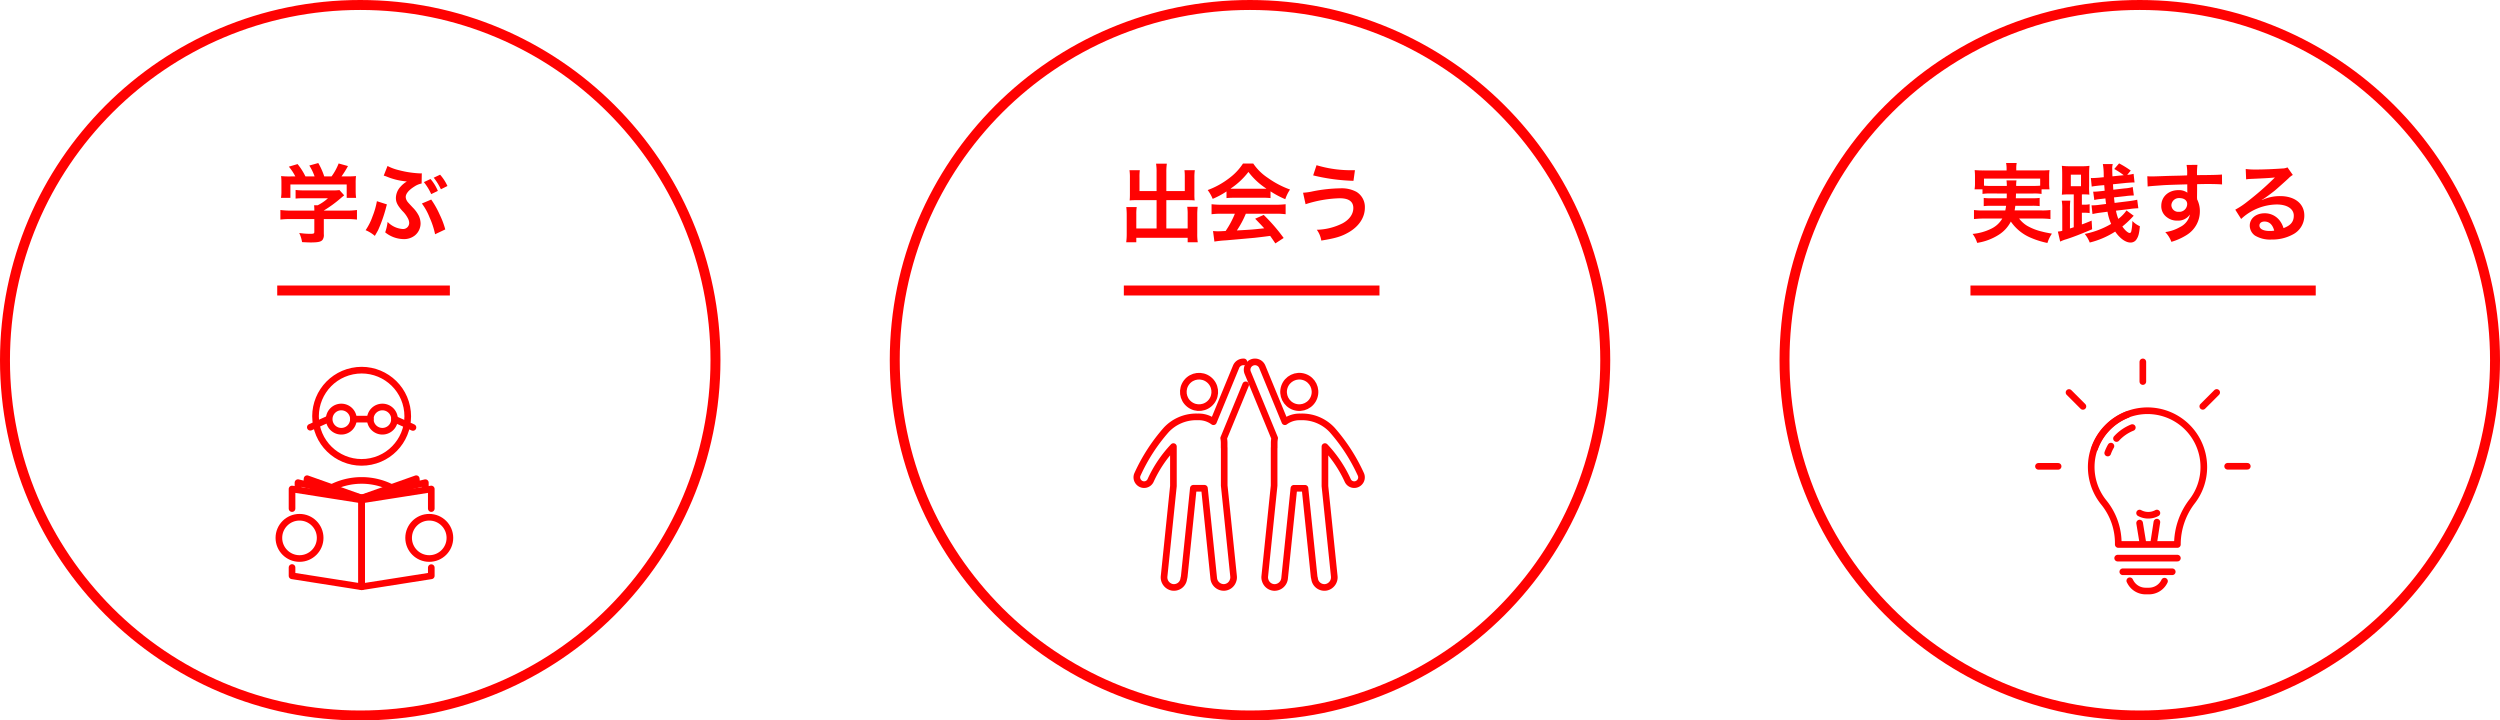 <svg xmlns="http://www.w3.org/2000/svg" width="753" height="217" viewBox="0 0 753 217">
  <g id="Group_17735" data-name="Group 17735" transform="translate(-374 -348)">
    <g id="Group_17734" data-name="Group 17734">
      <g id="Group_17731" data-name="Group 17731">
        <g id="Ellipse_15613" data-name="Ellipse 15613" transform="translate(642 348)" fill="none" stroke="#ff0202" stroke-width="3">
          <circle cx="108.5" cy="108.5" r="108.5" stroke="none"/>
          <circle cx="108.5" cy="108.5" r="107" fill="none"/>
        </g>
        <path id="Path_5407" data-name="Path 5407" d="M-27.638-13.442h-5.148v-4.212a15.293,15.293,0,0,1,.1-2.08H-35.8a14.482,14.482,0,0,1,.13,2.288V-12.3c0,.6-.026,1.092-.078,1.664.624-.052,1.17-.078,1.872-.078h6.24v8.528h-6.11V-6.4a12.847,12.847,0,0,1,.13-2.236h-3.146a21.61,21.61,0,0,1,.13,2.5V-.624a18.864,18.864,0,0,1-.156,2.6h3.042V.624h15.47V1.976h3.042a16.418,16.418,0,0,1-.156-2.6V-6.24a20.787,20.787,0,0,1,.13-2.47h-3.146a13.836,13.836,0,0,1,.13,2.21v4.316H-24.7v-8.528h6.708c.624,0,1.248.026,1.82.078A14.245,14.245,0,0,1-16.25-12.3v-5.174a14.946,14.946,0,0,1,.13-2.262h-3.12a15.619,15.619,0,0,1,.1,2.054v4.238H-24.7v-5.694a16.733,16.733,0,0,1,.156-2.574h-3.25a15.61,15.61,0,0,1,.156,2.574Zm21.06,2.106a20.8,20.8,0,0,1,2.236-.1H4.342a19.75,19.75,0,0,1,2.34.1v-2.028A27.724,27.724,0,0,0,11.128-11a11.578,11.578,0,0,1,1.43-2.912,27.483,27.483,0,0,1-6.682-3.51,15.79,15.79,0,0,1-4.394-4.316H-1.612A17.12,17.12,0,0,1-5.72-17.368a24.262,24.262,0,0,1-6.526,3.614A12.076,12.076,0,0,1-10.738-11.1a24.464,24.464,0,0,0,4.16-2.236Zm2.262-2.808c-.468,0-.624,0-1.066-.026A22.2,22.2,0,0,0,.026-19.214,21.18,21.18,0,0,0,5.46-14.17c-.494.026-.728.026-1.144.026Zm.26,7.514a26.922,26.922,0,0,1-2.782,5.2c-1.326.078-2.106.1-2.288.1-.364,0-.806-.026-1.508-.078l.416,3.172A30.917,30.917,0,0,1-6.864,1.4C-5.824,1.326-.676.858,1.9.624,2.86.52,4.42.338,6.578.052c.442.624.7.988,1.56,2.262l2.5-1.638A53.209,53.209,0,0,0,4.628-6.266L2.054-5.122c1.456,1.508,1.9,1.976,2.73,2.886-3.64.39-3.64.39-8.242.65A28.264,28.264,0,0,0-.754-6.63H8.19a24.19,24.19,0,0,1,3.042.156V-9.49a24.48,24.48,0,0,1-3.042.156h-16.2a25.537,25.537,0,0,1-3.068-.156v3.016A24.357,24.357,0,0,1-8.008-6.63ZM19.526-18.174a57.612,57.612,0,0,0,12.142,1.638l.442-3.2h-.728A35.643,35.643,0,0,1,20.54-21.242ZM17.238-9.49a36.354,36.354,0,0,1,10.3-1.794c2.7,0,4.082.988,4.082,2.938,0,1.794-1.118,3.432-3.172,4.576a18.148,18.148,0,0,1-7.826,1.976,7.427,7.427,0,0,1,1.352,3.25C26.208.78,28.028.234,30.16-.988c3.146-1.794,4.94-4.5,4.94-7.462a5.353,5.353,0,0,0-2.522-4.758,9.381,9.381,0,0,0-4.914-1.066,45.362,45.362,0,0,0-8.164.884,17.7,17.7,0,0,1-3.016.442Z" transform="translate(750 419)" fill="#ff0202"/>
        <line id="Line_6689" data-name="Line 6689" x2="77" transform="translate(712.5 435.5)" fill="none" stroke="#ff0202" stroke-width="3"/>
        <g id="Group_17561" data-name="Group 17561" transform="translate(716.416 457)">
          <g id="Group_17560" data-name="Group 17560" transform="translate(0)">
            <circle id="Ellipse_15631" data-name="Ellipse 15631" cx="4.737" cy="4.737" r="4.737" transform="matrix(0.616, -0.788, 0.788, 0.616, 12.087, 9.859)" stroke-width="2" stroke="#ff0202" stroke-linecap="round" stroke-linejoin="round" fill="none"/>
            <path id="Path_5333" data-name="Path 5333" d="M1020.056,1186.809a2.369,2.369,0,0,0-2.337,1.463l-6.814,16.552a7.4,7.4,0,0,0-4.053-1.447,7.8,7.8,0,0,0-.807,0c-.06,0-.119-.013-.178-.013h-.161a12.363,12.363,0,0,0-9.036,3.93,54.048,54.048,0,0,0-8.637,13.356,2.177,2.177,0,0,0,.475,2.51l.034.032a2.15,2.15,0,0,0,3.419-.646,37.385,37.385,0,0,1,6.879-10.233v11.9l-2.8,27.113a3.07,3.07,0,0,0,2.359,3.358,2.985,2.985,0,0,0,3.565-2.618l0-.021a3.052,3.052,0,0,0,.144-.654l2.735-26.52h3.345l2.792,27.074a3.065,3.065,0,0,0,3.166,2.794,2.983,2.983,0,0,0,2.68-2.146,2.781,2.781,0,0,0,.136-1.2l-2.818-27.328V1212.7l-.023-.048v-1.423a8,8,0,0,0-.136-1.453l6.613-16.062" transform="translate(-987.825 -1186.804)" fill="none" stroke="#ff0202" stroke-linecap="round" stroke-linejoin="round" stroke-width="2"/>
            <circle id="Ellipse_15632" data-name="Ellipse 15632" cx="4.737" cy="4.737" r="4.737" transform="translate(42.919 11.996) rotate(-71.146)" stroke-width="2" stroke="#ff0202" stroke-linecap="round" stroke-linejoin="round" fill="none"/>
            <path id="Path_5334" data-name="Path 5334" d="M1055.7,1224.072V1212.7l.023-.048v-1.423a8,8,0,0,1,.136-1.453l-8.11-19.7a2.369,2.369,0,0,1,1.289-3.092h0a2.368,2.368,0,0,1,3.092,1.289l6.814,16.552a7.4,7.4,0,0,1,4.053-1.447,7.8,7.8,0,0,1,.807,0c.059,0,.119-.013.178-.013h.161a12.363,12.363,0,0,1,9.036,3.93,54.068,54.068,0,0,1,8.637,13.356,2.178,2.178,0,0,1-.475,2.51l-.035.032a2.15,2.15,0,0,1-3.418-.646,37.382,37.382,0,0,0-6.879-10.233v11.9l2.8,27.113a3.07,3.07,0,0,1-2.359,3.358,2.985,2.985,0,0,1-3.565-2.618l0-.021a3.091,3.091,0,0,1-.143-.654L1065,1224.88h-3.345l-2.792,27.074a3.065,3.065,0,0,1-3.166,2.794,2.983,2.983,0,0,1-2.68-2.146,2.782,2.782,0,0,1-.136-1.2Z" transform="translate(-1014.354 -1186.804)" fill="none" stroke="#ff0202" stroke-linecap="round" stroke-linejoin="round" stroke-width="2"/>
          </g>
        </g>
      </g>
      <g id="Group_17730" data-name="Group 17730">
        <g id="Ellipse_15612" data-name="Ellipse 15612" transform="translate(374 348)" fill="none" stroke="#ff0202" stroke-width="3">
          <circle cx="108.5" cy="108.5" r="108.5" stroke="none"/>
          <circle cx="108.5" cy="108.5" r="107" fill="none"/>
        </g>
        <path id="Path_5406" data-name="Path 5406" d="M-14.326-5.018V-1.17c0,.52-.182.6-1.326.6a23.666,23.666,0,0,1-3.224-.26,9.866,9.866,0,0,1,.858,2.756c1.352.078,2.21.1,2.548.1,2.34,0,3.224-.208,3.666-.858a2.51,2.51,0,0,0,.338-1.638v-4.55h6.76a25.685,25.685,0,0,1,3.224.156V-7.748a21.416,21.416,0,0,1-3.2.182h-6.786v-.026a36.4,36.4,0,0,0,5.2-3.8c.494-.416.494-.416.936-.78l-1.43-1.586a11.751,11.751,0,0,1-1.976.1h-8.606a18.96,18.96,0,0,1-2.626-.13v2.6a25.758,25.758,0,0,1,2.6-.1h7.15a13.769,13.769,0,0,1-3.068,2.106H-14.4a12.163,12.163,0,0,1,.078,1.43v.182H-21.4a22.062,22.062,0,0,1-3.146-.182v2.886a25.33,25.33,0,0,1,3.172-.156Zm-6.942-12.844a25,25,0,0,1-3.068-.1,17.088,17.088,0,0,1,.1,2.158v2.392a11.4,11.4,0,0,1-.13,2h2.834v-4.03H-4.576v4.03h2.834a15.762,15.762,0,0,1-.13-1.976v-2.418a16.317,16.317,0,0,1,.1-2.158,31.3,31.3,0,0,1-3.2.1h-1.17a27.24,27.24,0,0,0,1.95-3.12l-2.808-.78a17.226,17.226,0,0,1-2.132,3.9h-2.21a20.572,20.572,0,0,0-1.794-4.03l-2.7.754a15.206,15.206,0,0,1,1.586,3.276H-17A19.17,19.17,0,0,0-19.37-21.58L-22-20.8a15.062,15.062,0,0,1,1.95,2.938ZM18.044-18.8a4.985,4.985,0,0,1-.52.026,30.365,30.365,0,0,1-6.344-.962,14.452,14.452,0,0,1-3.458-1.274L6.578-18.1c.364.1.442.13.884.286a19.541,19.541,0,0,0,5.226,1.378c.572.078.572.078.858.1a7.807,7.807,0,0,0-1.872,1.534,5.14,5.14,0,0,0-1.43,3.406c0,1.3.468,2.262,1.976,3.952a8.653,8.653,0,0,1,1.612,2.158,3.124,3.124,0,0,1,.416,1.456A1.832,1.832,0,0,1,12.22-2.028,7,7,0,0,1,7.748-4.16,14.441,14.441,0,0,1,7.02-1.014a8.965,8.965,0,0,0,5.46,2.028A5.214,5.214,0,0,0,16.016-.13,4.691,4.691,0,0,0,17.68-3.692a5.82,5.82,0,0,0-.52-2.288,9.7,9.7,0,0,0-1.794-2.47c-1.56-1.664-1.664-1.768-1.924-2.288a2.262,2.262,0,0,1-.234-.936c0-.962.91-2.08,2.574-3.12a6.147,6.147,0,0,1,2.21-.936ZM4.524-10.4A23.341,23.341,0,0,1,3.2-5.8a17.322,17.322,0,0,1-2.08,4.134A10.07,10.07,0,0,1,3.9.052c.546-.936.884-1.534.988-1.742a42.83,42.83,0,0,0,2.34-6.6c.182-.728.208-.78.312-1.144Zm13.546.7a17.612,17.612,0,0,1,2.314,4.186,24.083,24.083,0,0,1,1.664,5.07L25.116-1.9a24.71,24.71,0,0,0-1.664-4.42,26.67,26.67,0,0,0-2.574-4.576Zm.6-6.448a16.471,16.471,0,0,1,2.21,3.614l2-.962a12.965,12.965,0,0,0-2.21-3.588Zm7.1,1.17a13.961,13.961,0,0,0-2.21-3.406l-1.924.91a17.149,17.149,0,0,1,2.158,3.484Z" transform="translate(483 419)" fill="#ff0202"/>
        <line id="Line_6688" data-name="Line 6688" x2="52" transform="translate(457.5 435.5)" fill="none" stroke="#ff0202" stroke-width="3"/>
        <g id="Group_17566" data-name="Group 17566" transform="translate(458 457)">
          <g id="Group_17565" data-name="Group 17565" transform="translate(0 0)">
            <g id="Group_17564" data-name="Group 17564">
              <path id="Path_5335" data-name="Path 5335" d="M898.956,1257.539a20.047,20.047,0,0,0-19.317,0" transform="translate(-864.371 -1219.354)" fill="none" stroke="#ff0202" stroke-linecap="round" stroke-linejoin="round" stroke-width="2"/>
              <path id="Path_5336" data-name="Path 5336" d="M859.3,1265.6v-5.9l20.968,3.3v26.151l-20.968-3.3v-2.5" transform="translate(-855.339 -1221.414)" fill="none" stroke="#ff0202" stroke-linecap="round" stroke-linejoin="round" stroke-width="2"/>
              <circle id="Ellipse_15633" data-name="Ellipse 15633" cx="6.216" cy="6.216" r="6.216" transform="translate(0 46.794)" stroke-width="2" stroke="#ff0202" stroke-linecap="round" stroke-linejoin="round" fill="none"/>
              <path id="Path_5337" data-name="Path 5337" d="M881.694,1260.894l-19.176-4.631v1.536" transform="translate(-856.768 -1219.889)" fill="none" stroke="#ff0202" stroke-linecap="round" stroke-linejoin="round" stroke-width="2"/>
              <path id="Path_5338" data-name="Path 5338" d="M883.8,1259.941l-16.432-5.824-.1,1.046" transform="translate(-858.876 -1218.936)" fill="none" stroke="#ff0202" stroke-linecap="round" stroke-linejoin="round" stroke-width="2"/>
              <path id="Path_5339" data-name="Path 5339" d="M918,1265.6v-5.9l-20.968,3.3v26.151l20.968-3.3v-2.471" transform="translate(-872.096 -1221.414)" fill="none" stroke="#ff0202" stroke-linecap="round" stroke-linejoin="round" stroke-width="2"/>
              <path id="Path_5340" data-name="Path 5340" d="M897.04,1260.894l19.176-4.631v1.536" transform="translate(-872.098 -1219.889)" fill="none" stroke="#ff0202" stroke-linecap="round" stroke-linejoin="round" stroke-width="2"/>
              <path id="Path_5341" data-name="Path 5341" d="M897.04,1259.941l16.432-5.824.1,1.046" transform="translate(-872.098 -1218.936)" fill="none" stroke="#ff0202" stroke-linecap="round" stroke-linejoin="round" stroke-width="2"/>
              <circle id="Ellipse_15634" data-name="Ellipse 15634" cx="6.216" cy="6.216" r="6.216" transform="translate(39.077 46.794)" stroke-width="2" stroke="#ff0202" stroke-linecap="round" stroke-linejoin="round" fill="none"/>
              <g id="Group_17563" data-name="Group 17563" transform="translate(8.546)">
                <circle id="Ellipse_15635" data-name="Ellipse 15635" cx="13.885" cy="13.885" r="13.885" transform="translate(0 5.55) rotate(-11.528)" stroke-width="2" stroke="#ff0202" stroke-linecap="round" stroke-linejoin="round" fill="none"/>
                <g id="Group_17562" data-name="Group 17562" transform="translate(0.92 13.588)">
                  <path id="Path_5342" data-name="Path 5342" d="M879.431,1218.929a3.651,3.651,0,1,0,3.652-3.651A3.651,3.651,0,0,0,879.431,1218.929Z" transform="translate(-873.744 -1215.278)" fill="none" stroke="#ff0202" stroke-linecap="round" stroke-linejoin="round" stroke-width="2"/>
                  <path id="Path_5343" data-name="Path 5343" d="M901.691,1218.929a3.651,3.651,0,1,0,3.651-3.651A3.651,3.651,0,0,0,901.691,1218.929Z" transform="translate(-883.628 -1215.278)" fill="none" stroke="#ff0202" stroke-linecap="round" stroke-linejoin="round" stroke-width="2"/>
                  <line id="Line_6700" data-name="Line 6700" x2="5.555" y2="2.51" transform="translate(25.365 3.651)" fill="none" stroke="#ff0202" stroke-linecap="round" stroke-linejoin="round" stroke-width="2"/>
                  <line id="Line_6701" data-name="Line 6701" x1="5.555" y2="2.51" transform="translate(0 3.591)" fill="none" stroke="#ff0202" stroke-linecap="round" stroke-linejoin="round" stroke-width="2"/>
                  <line id="Line_6702" data-name="Line 6702" x2="5.073" transform="translate(12.99 3.651)" fill="none" stroke="#ff0202" stroke-linecap="round" stroke-linejoin="round" stroke-width="2"/>
                </g>
              </g>
            </g>
          </g>
        </g>
      </g>
      <g id="Group_17732" data-name="Group 17732">
        <g id="Ellipse_15614" data-name="Ellipse 15614" transform="translate(910 348)" fill="none" stroke="#ff0202" stroke-width="3">
          <circle cx="108.5" cy="108.5" r="108.5" stroke="none"/>
          <circle cx="108.5" cy="108.5" r="107" fill="none"/>
        </g>
        <path id="Path_5408" data-name="Path 5408" d="M-40.56-12.714c0,.7,0,.7-.026,1.43h-4.576a16.416,16.416,0,0,1-2.34-.1v2.47a17.136,17.136,0,0,1,2.34-.1h4.394c-.078.624-.13.91-.234,1.4h-6.812a16.8,16.8,0,0,1-2.626-.13v2.73a23.929,23.929,0,0,1,2.782-.156h5.746a7.671,7.671,0,0,1-3.3,3.042A15.836,15.836,0,0,1-50.856-.546a8.568,8.568,0,0,1,1.378,2.7,16.869,16.869,0,0,0,6.344-2.34,10.221,10.221,0,0,0,3.8-4.082A13.754,13.754,0,0,0-33.176.676a25.463,25.463,0,0,0,4.862,1.508A10.394,10.394,0,0,1-26.962-.624c-1.43-.26-2.236-.416-2.886-.6A16.482,16.482,0,0,1-34.424-2.99a8.851,8.851,0,0,1-2.418-2.184h6.63a22.806,22.806,0,0,1,2.808.156v-2.73a17.776,17.776,0,0,1-2.678.13h-8.112c.1-.546.13-.754.208-1.4h5.018a16.942,16.942,0,0,1,2.314.1v-2.47a15.99,15.99,0,0,1-2.314.1H-37.83c.026-.6.026-.6.052-1.43h5.226a14.806,14.806,0,0,1,2.47.13v-1.378h2.392a14.305,14.305,0,0,1-.1-1.924v-1.976a14.929,14.929,0,0,1,.1-1.9c-.884.078-1.56.1-2.886.1H-37.7v-.6a7.9,7.9,0,0,1,.13-1.638h-3.2a8.149,8.149,0,0,1,.156,1.638v.6h-6.76a28.343,28.343,0,0,1-2.86-.1,16.048,16.048,0,0,1,.1,1.95v1.924a10.144,10.144,0,0,1-.13,1.924h2.392v1.378a14.266,14.266,0,0,1,2.444-.13ZM-45.422-15a18.172,18.172,0,0,1-2-.078v-2.132H-30.5v2.132c-.65.052-1.066.078-2.054.078h-5.174a8.536,8.536,0,0,1,.1-1.664h-3.016a12.422,12.422,0,0,1,.1,1.664ZM-4.5-7.618A11.006,11.006,0,0,1-6.968-5.07a14,14,0,0,1-.7-2.47l4.264-.52a20.037,20.037,0,0,1,2.47-.208l-.338-2.574c-.676.156-1.43.286-2.392.416l-4.42.546c-.078-.624-.1-.858-.182-1.664l3.51-.39a17.471,17.471,0,0,1,2.47-.182l-.338-2.548a11.548,11.548,0,0,1-2.47.416l-3.38.39c-.052-.884-.052-.884-.1-1.638l4.03-.416c1.04-.078,1.716-.13,2.132-.13h.338l-.286-2.6a10.6,10.6,0,0,1-1.924.312l1.066-1.3a29.626,29.626,0,0,0-3.51-2.158L-8.19-20.1a22.768,22.768,0,0,1,2.86,1.872l-3.406.338c-.026-.832-.052-1.274-.052-2.028a4.813,4.813,0,0,1,.156-1.664h-2.99a17.9,17.9,0,0,1,.26,3.2c0,.286,0,.312.026.754l-1.586.156c-.65.052-1.4.1-1.846.1a4.513,4.513,0,0,1-.468-.026l.26,2.6c.65-.13,1.144-.182,2.262-.312l1.508-.13c.052.65.052.65.13,1.69l-1.43.156c-.7.078-1.352.13-1.794.13h-.234l.338,2.5a14.212,14.212,0,0,1,2-.312l1.352-.156c.078.832.1,1.066.208,1.664l-2.054.26a16.671,16.671,0,0,1-2.34.156l.286,2.626a23.2,23.2,0,0,1,2.366-.416l2.158-.286A15.593,15.593,0,0,0-9.126-3.562,25.157,25.157,0,0,1-17.082-.546a9.23,9.23,0,0,1,1.508,2.6,25.507,25.507,0,0,0,7.67-3.3c1.4,2.054,3.146,3.3,4.6,3.3A2.07,2.07,0,0,0-1.456,1.04c.572-.884.78-1.716.988-3.9A6.944,6.944,0,0,1-2.73-4.446,16.368,16.368,0,0,1-3.042-1.4c-.078.364-.26.572-.494.572-.52,0-1.43-.806-2.21-1.95a29.436,29.436,0,0,0,2.912-2.7,4.662,4.662,0,0,1,.52-.52Zm-15.886,5.07c-.494.156-.52.182-1.144.364v-5.85a19.555,19.555,0,0,1,.1-2.522H-24a13.761,13.761,0,0,1,.156,2.626v6.448a7.149,7.149,0,0,1-1.326.234l.7,3.016a10.7,10.7,0,0,1,1.82-.7c2.054-.65,4.706-1.69,7.8-3.016L-15-4.55c-1.482.6-1.95.806-2.938,1.144v-3.51h.7a9.222,9.222,0,0,1,1.638.1V-9.49a6.267,6.267,0,0,1-1.638.13h-.7v-3.094h.234a19.4,19.4,0,0,1,2.028.078,19.294,19.294,0,0,1-.078-2.6v-3.458c0-1.144.026-1.716.1-2.626a15.031,15.031,0,0,1-2.444.13H-21.5a17.052,17.052,0,0,1-2.47-.13c.078.884.1,1.612.1,2.626v3.458c0,1.04-.026,1.69-.1,2.626a19.284,19.284,0,0,1,2.236-.1h1.352Zm-.884-15.834H-18.2v3.458h-3.068Zm38.038,4.55v-1.69c2.054-.052,2.522-.052,3.146-.052,2.158,0,3.406.052,4.368.13l-.026-2.99c-.962.1-2.99.156-7.514.182a20.441,20.441,0,0,1,.13-3.094L13.6-21.32a14.107,14.107,0,0,1,.156,3.146c-1.352.052-1.352.052-2.21.078-2.132.052-2.392.052-4.082.1-3.354.13-3.77.13-4.42.13a11.323,11.323,0,0,1-1.274-.052l.1,3.094c.7-.1.7-.1,4.628-.39,1.144-.078,3.588-.156,7.306-.26,0,.7,0,2.158.026,2.21a1.071,1.071,0,0,0,.026.312,4.345,4.345,0,0,0-2.7-.78C8.138-13.728,5.98-11.752,5.98-9a4.063,4.063,0,0,0,1.794,3.51,4.791,4.791,0,0,0,3.016.936A4.283,4.283,0,0,0,14.612-6.4,5.473,5.473,0,0,1,11.6-2.6a12.27,12.27,0,0,1-4.42,1.508A8.533,8.533,0,0,1,9.022,1.846,18.176,18.176,0,0,0,13.728-.286,8.342,8.342,0,0,0,17.6-7.306a7.912,7.912,0,0,0-.832-3.666c0-.312-.026-.52-.026-.624Zm-2.99,4.29A2.369,2.369,0,0,1,11.232-7.2a2.052,2.052,0,0,1-2.21-2.054,2.277,2.277,0,0,1,2.418-2.08C12.87-11.336,13.78-10.634,13.78-9.542ZM36.244-10.79a10.2,10.2,0,0,0,1.066-.676c.52-.338,2.392-1.742,2.86-2.132.884-.754,2.782-2.444,4.082-3.64A5.573,5.573,0,0,1,45.6-18.3l-1.612-2.288a3.831,3.831,0,0,1-1.612.338c-2.522.182-5.694.312-7.9.312a23.514,23.514,0,0,1-3.068-.156l.13,3.12a8.771,8.771,0,0,1,1.248-.13c4.706-.208,6.37-.312,7.358-.442l.026.026-.468.468a86.815,86.815,0,0,1-7.774,6.76,23.383,23.383,0,0,1-3.666,2.444L30.03-5.044A16.02,16.02,0,0,1,40.742-9.412c3.146,0,5.148,1.326,5.148,3.354,0,1.846-.936,2.964-3.094,3.77a6.992,6.992,0,0,0-1.2-2.34A5.6,5.6,0,0,0,37.1-6.76c-2.6,0-4.472,1.56-4.472,3.718a3.711,3.711,0,0,0,1.56,2.99,8.8,8.8,0,0,0,5.044,1.2A12.864,12.864,0,0,0,45.526-.338a6.354,6.354,0,0,0,3.536-5.746c0-3.562-2.86-5.85-7.306-5.85a12.691,12.691,0,0,0-5.46,1.2Zm3.744,9.256a7.037,7.037,0,0,1-1.352.1c-1.924,0-3.094-.6-3.094-1.638,0-.728.6-1.2,1.534-1.2C38.532-4.264,39.52-3.328,39.988-1.534Z" transform="translate(1019 419)" fill="#ff0202"/>
        <line id="Line_6690" data-name="Line 6690" x2="104" transform="translate(967.5 435.5)" fill="none" stroke="#ff0202" stroke-width="3"/>
        <g id="Group_17569" data-name="Group 17569" transform="translate(987.984 457)">
          <g id="Group_17568" data-name="Group 17568" transform="translate(0)">
            <g id="Group_17567" data-name="Group 17567">
              <line id="Line_6703" data-name="Line 6703" y2="5.923" transform="translate(31.439)" fill="none" stroke="#ff0202" stroke-linecap="round" stroke-linejoin="round" stroke-width="2"/>
              <line id="Line_6704" data-name="Line 6704" x2="4.188" y2="4.188" transform="translate(9.204 9.22)" fill="none" stroke="#ff0202" stroke-linecap="round" stroke-linejoin="round" stroke-width="2"/>
              <line id="Line_6705" data-name="Line 6705" x2="5.923" transform="translate(0 31.462)" fill="none" stroke="#ff0202" stroke-linecap="round" stroke-linejoin="round" stroke-width="2"/>
              <line id="Line_6706" data-name="Line 6706" x1="5.923" transform="translate(56.979 31.439)" fill="none" stroke="#ff0202" stroke-linecap="round" stroke-linejoin="round" stroke-width="2"/>
              <line id="Line_6707" data-name="Line 6707" x1="4.188" y2="4.188" transform="translate(49.494 9.204)" fill="none" stroke="#ff0202" stroke-linecap="round" stroke-linejoin="round" stroke-width="2"/>
            </g>
            <path id="Path_5344" data-name="Path 5344" d="M1211.429,1224.385a16.955,16.955,0,1,0-30,10.809,19.464,19.464,0,0,1,4.233,12.5h17.81a21.306,21.306,0,0,1,4.349-12.871A16.825,16.825,0,0,0,1211.429,1224.385Z" transform="translate(-1161.625 -1192.697)" fill="none" stroke="#ff0202" stroke-linecap="round" stroke-linejoin="round" stroke-width="2"/>
            <path id="Path_5345" data-name="Path 5345" d="M1187.418,1226.568a12.574,12.574,0,0,0-.965,2.081" transform="translate(-1165.592 -1201.195)" fill="none" stroke="#ff0202" stroke-linecap="round" stroke-linejoin="round" stroke-width="2"/>
            <path id="Path_5346" data-name="Path 5346" d="M1195.971,1216.512a12.978,12.978,0,0,0-4.763,3.3" transform="translate(-1167.703 -1196.729)" fill="none" stroke="#ff0202" stroke-linecap="round" stroke-linejoin="round" stroke-width="2"/>
            <path id="Path_5347" data-name="Path 5347" d="M1189.181,1209.531a17.188,17.188,0,0,0-9.8,10.155" transform="translate(-1162.45 -1193.63)" fill="none" stroke="#ff0202" stroke-linecap="round" stroke-linejoin="round" stroke-width="2"/>
            <line id="Line_6708" data-name="Line 6708" x1="17.994" transform="translate(23.853 59.108)" fill="none" stroke="#ff0202" stroke-linecap="round" stroke-linejoin="round" stroke-width="2"/>
            <line id="Line_6709" data-name="Line 6709" x2="14.902" transform="translate(25.399 63.217)" fill="none" stroke="#ff0202" stroke-linecap="round" stroke-linejoin="round" stroke-width="2"/>
            <path id="Path_5348" data-name="Path 5348" d="M1208.865,1299.63h0a5.18,5.18,0,0,1-4.686,2.972h-1.016a5.18,5.18,0,0,1-4.584-2.768l-.17-.323" transform="translate(-1170.901 -1233.585)" fill="none" stroke="#ff0202" stroke-linecap="round" stroke-linejoin="round" stroke-width="2"/>
            <line id="Line_6710" data-name="Line 6710" x1="0.983" y1="6.001" transform="translate(30.468 48.547)" fill="none" stroke="#ff0202" stroke-linecap="round" stroke-linejoin="round" stroke-width="2"/>
            <line id="Line_6711" data-name="Line 6711" x1="0.983" y2="6.387" transform="translate(34.688 48.261)" fill="none" stroke="#ff0202" stroke-linecap="round" stroke-linejoin="round" stroke-width="2"/>
            <path id="Path_5349" data-name="Path 5349" d="M1203.722,1262.822h0a5.437,5.437,0,0,0,5.209,0h0" transform="translate(-1173.26 -1217.293)" fill="none" stroke="#ff0202" stroke-linecap="round" stroke-linejoin="round" stroke-width="2"/>
          </g>
        </g>
      </g>
    </g>
  </g>
</svg>
